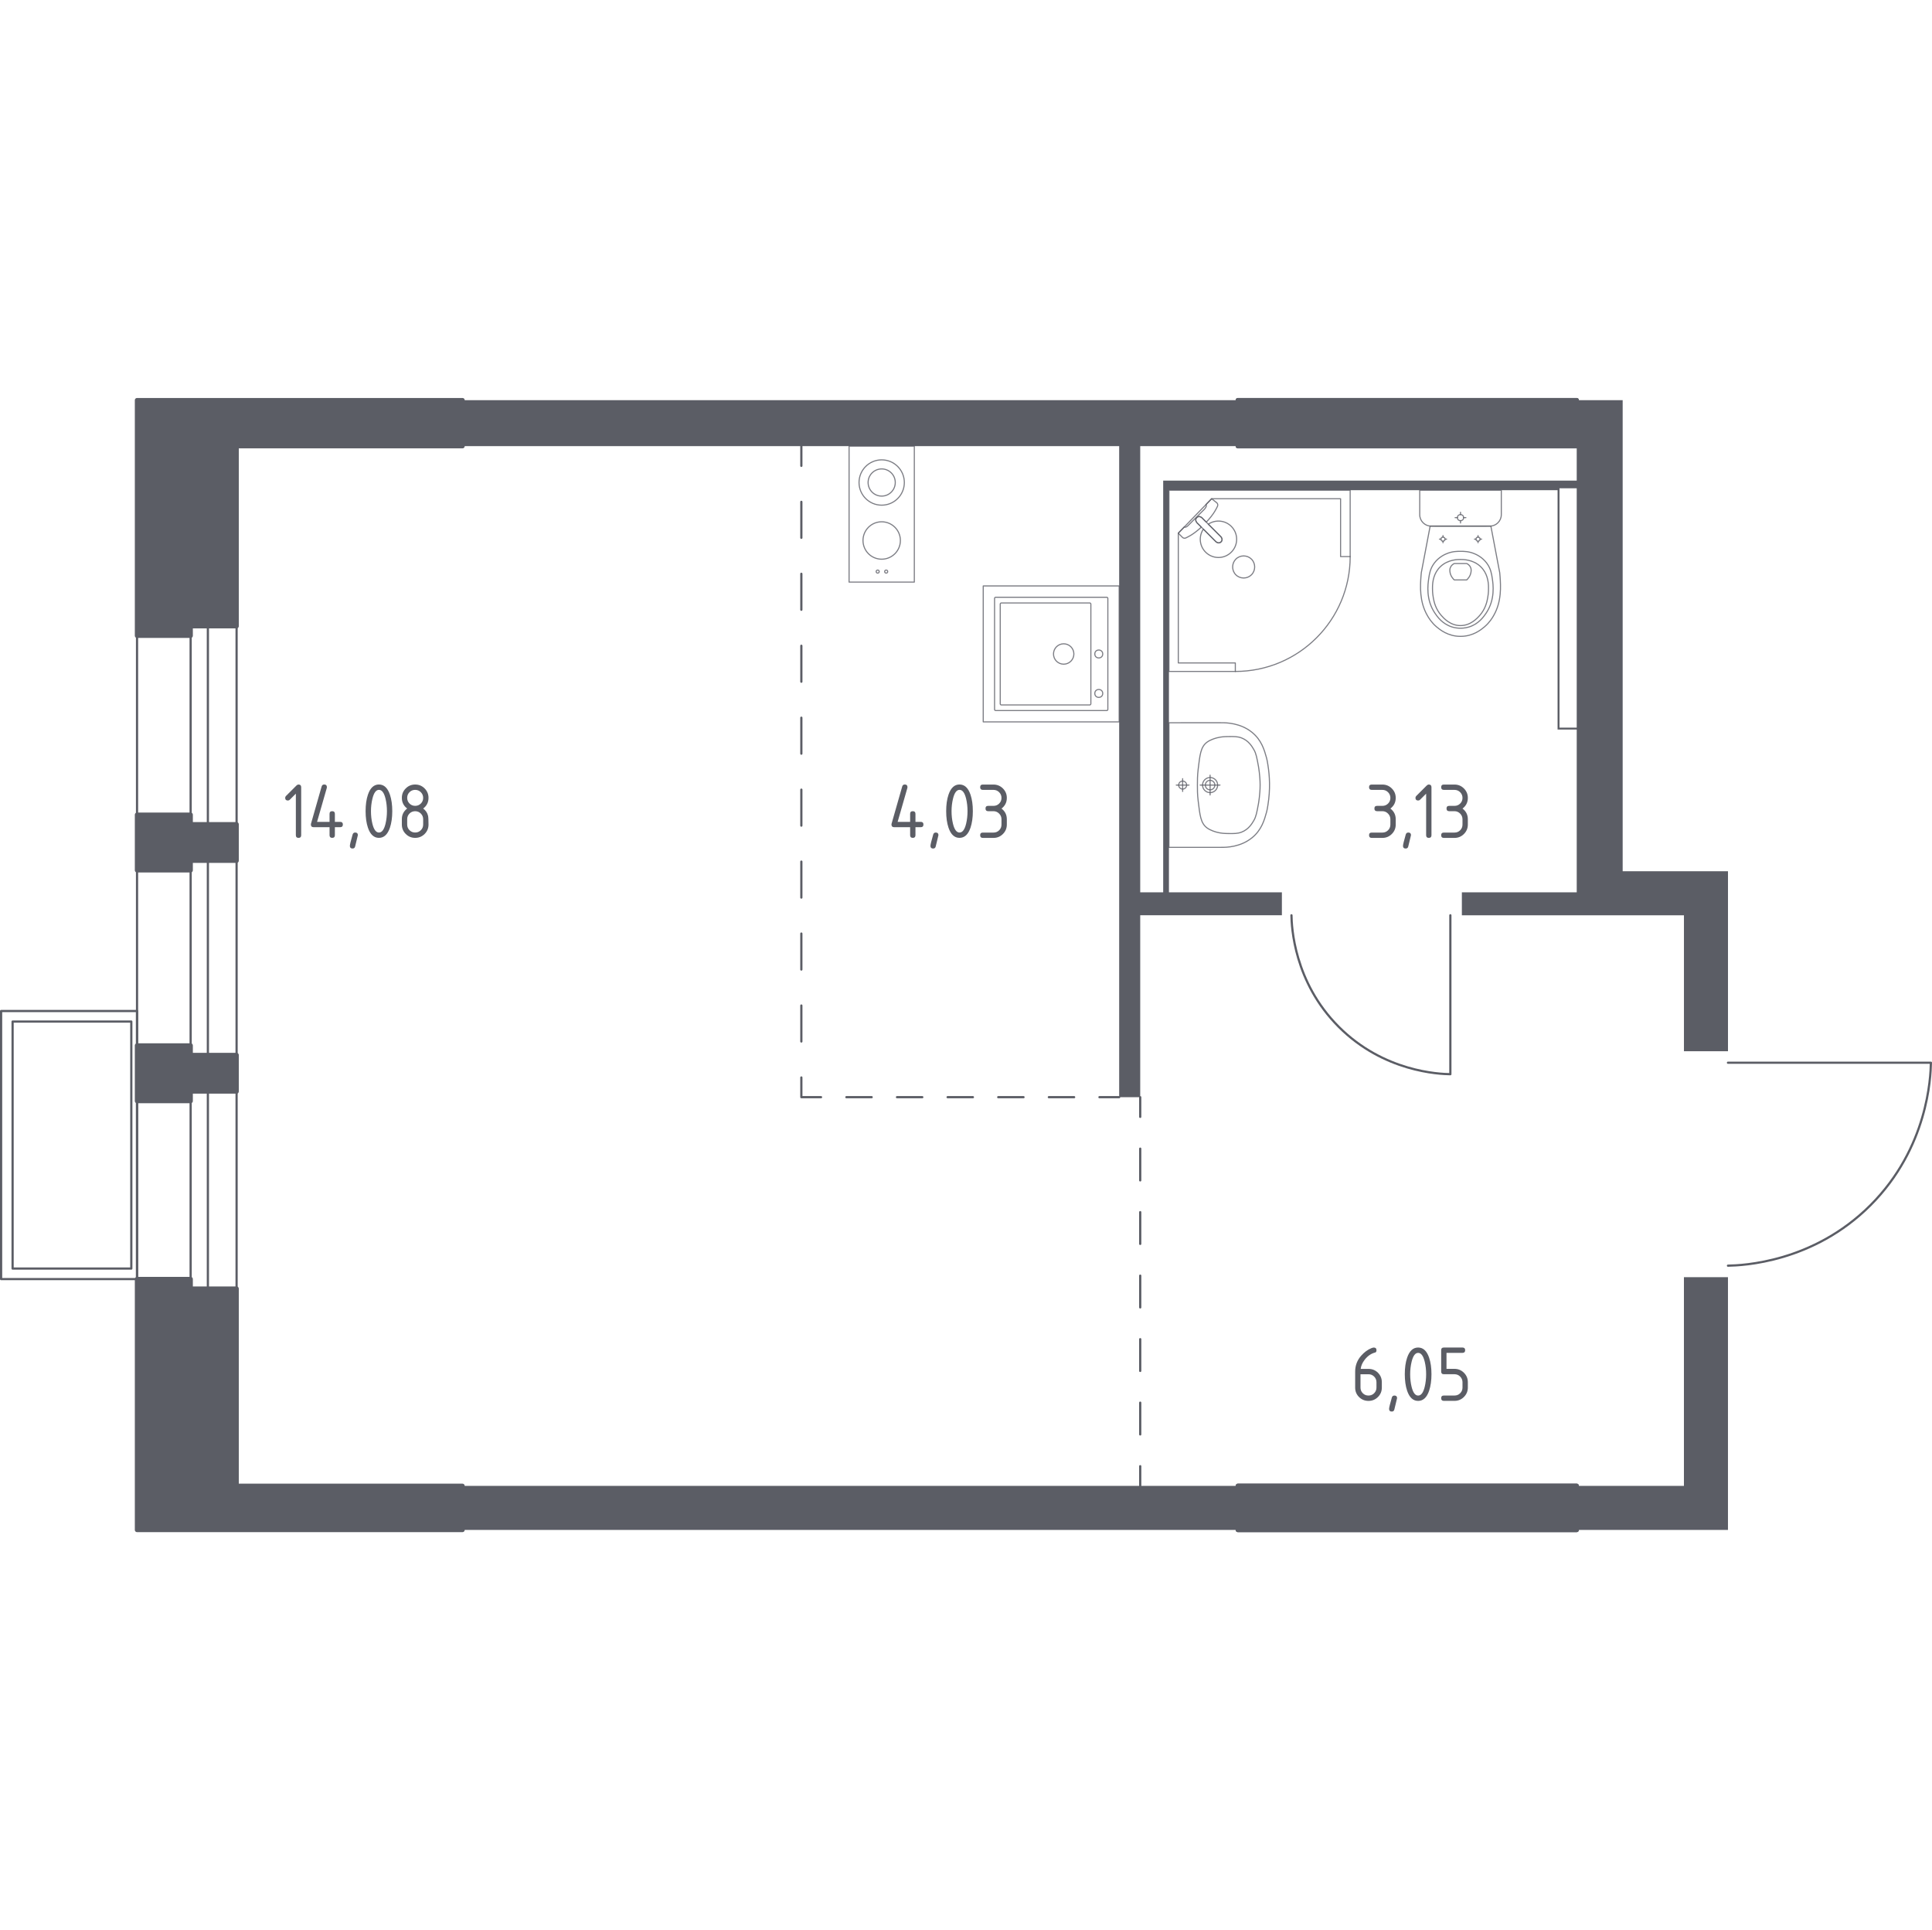 <?xml version="1.0" encoding="utf-8"?>
<!-- Generator: Adobe Illustrator 27.1.1, SVG Export Plug-In . SVG Version: 6.00 Build 0)  -->
<svg version="1.1" xmlns="http://www.w3.org/2000/svg" xmlns:xlink="http://www.w3.org/1999/xlink" x="0px" y="0px"
	 viewBox="0 0 1001.14 1000" style="enable-background:new 0 0 1001.14 1000;" xml:space="preserve">
<style type="text/css">
	.st0{fill:none;stroke:#5B5D65;stroke-width:1.144;stroke-linecap:round;stroke-linejoin:round;stroke-miterlimit:10;}
	.st1{fill:#5B5D65;}
	.st2{fill:none;stroke:#5B5D65;stroke-width:1.144;stroke-linecap:round;stroke-linejoin:round;}
	
		.st3{fill:none;stroke:#5B5D65;stroke-width:1.144;stroke-linecap:round;stroke-linejoin:round;stroke-dasharray:16.451,16.451,16.451,16.451;}
	
		.st4{fill:none;stroke:#5B5D65;stroke-width:1.144;stroke-linecap:round;stroke-linejoin:round;stroke-dasharray:16.451,16.451,16.451,16.451,16.451,16.451;}
	
		.st5{fill:none;stroke:#5B5D65;stroke-width:1.144;stroke-linecap:round;stroke-linejoin:round;stroke-dasharray:13.114,13.114,13.114,13.114;}
	
		.st6{fill:none;stroke:#5B5D65;stroke-width:1.144;stroke-linecap:round;stroke-linejoin:round;stroke-dasharray:13.114,13.114,13.114,13.114,13.114,13.114;}
	
		.st7{fill:none;stroke:#5B5D65;stroke-width:1.144;stroke-linecap:round;stroke-linejoin:round;stroke-dasharray:18.64,18.64,18.64,18.64;}
	
		.st8{fill:none;stroke:#5B5D65;stroke-width:1.144;stroke-linecap:round;stroke-linejoin:round;stroke-dasharray:18.64,18.64,18.64,18.64,18.64,18.64;}
	.st9{opacity:0.8;fill:none;stroke:#5B5D65;stroke-width:0.572;stroke-linecap:round;stroke-linejoin:round;stroke-miterlimit:10;}
	.st10{fill:#5B5D65;stroke:#5B5D65;stroke-width:2.287;stroke-linecap:round;stroke-linejoin:round;stroke-miterlimit:10;}
</style>
<g id="Слой_1">
</g>
<g id="Окна_x2C__двери">
	<path class="st0" d="M669.22,474.21c0.1,5.82,1.19,34.48,24.53,57.81c23.33,23.33,52,24.43,57.81,24.53c0-27.45,0-54.89,0-82.34"/>
	<path class="st0" d="M895.41,655.75c7.43-0.13,44.04-1.53,73.84-31.32c29.8-29.8,31.2-66.4,31.32-73.83c-35.05,0-70.11,0-105.16,0"
		/>
	<g>
		<rect x="0.57" y="523.81" class="st0" width="70.44" height="138.89"/>
		<rect x="6.53" y="529.27" class="st0" width="61.51" height="127.98"/>
	</g>
	<g>
		<rect x="71.01" y="565.48" class="st0" width="51.59" height="102.18"/>
		<rect x="98.79" y="565.48" class="st0" width="8.93" height="102.18"/>
	</g>
	<g>
		<rect x="71.01" y="324.9" class="st0" width="51.59" height="221.73"/>
		<rect x="98.79" y="324.9" class="st0" width="8.93" height="221.73"/>
	</g>
</g>
<g id="Шахты">
</g>
<g id="Перегородки">
	<g>
		<path class="st1" d="M840.85,451.39V207.34h-23.81v41.67H602.75V462.3h-11.9V231.15h50.6v-23.81H239.66v23.81h340.28v337.3h10.91
			l0-94.25h73.41l0-11.9h-58.53V253.97h201.39l0,124.01h9.92v84.33h-59.52l0,11.9h115.08v70.44h22.82v-93.25H840.85z M808.11,376.98
			l0-124.01h8.93v124.01H808.11z"/>
		<rect x="239.66" y="769.84" class="st1" width="401.78" height="22.82"/>
		<polygon class="st1" points="895.41,661.71 872.59,661.71 872.59,769.84 817.04,769.84 817.04,792.66 895.41,792.66 		"/>
	</g>
</g>
<g id="Пунктир">
	<g>
		<g>
			<line class="st2" x1="590.85" y1="769.84" x2="590.85" y2="759.63"/>
			<line class="st3" x1="590.85" y1="743.18" x2="590.85" y2="685.6"/>
			<line class="st4" x1="590.85" y1="677.37" x2="590.85" y2="586.89"/>
			<line class="st2" x1="590.85" y1="578.66" x2="590.85" y2="568.45"/>
		</g>
	</g>
	<g>
		<g>
			<line class="st2" x1="579.94" y1="568.45" x2="569.72" y2="568.45"/>
			<line class="st5" x1="556.61" y1="568.45" x2="510.71" y2="568.45"/>
			<line class="st6" x1="504.15" y1="568.45" x2="432.02" y2="568.45"/>
			<polyline class="st2" points="425.46,568.45 415.25,568.45 415.25,558.24 			"/>
			<line class="st7" x1="415.25" y1="539.6" x2="415.25" y2="474.36"/>
			<line class="st8" x1="415.25" y1="465.04" x2="415.25" y2="250.68"/>
			<line class="st2" x1="415.25" y1="241.36" x2="415.25" y2="231.15"/>
		</g>
	</g>
</g>
<g id="Сантехника">
	<g>
		<polygon class="st9" points="699.64,288.37 699.64,253.97 605.73,253.97 605.73,347.88 640.13,347.88 640.13,343.47 
			610.58,343.47 610.58,276.23 627.86,258.38 694.67,258.38 694.67,288.37 		"/>
		<path class="st9" d="M640.13,347.88c32.87,0,59.52-26.65,59.52-59.52"/>
		<path class="st9" d="M632.65,278.09l-6.63-6.63l-0.28-0.29l-2.94-2.94c0,0-1.41-1.31-2.65-0.07c-1.24,1.24,0.08,2.65,0.08,2.65
			l2.94,2.94l0.29,0.29l6.63,6.63c0,0,1.41,1.32,2.65,0.08C633.97,279.5,632.65,278.09,632.65,278.09z"/>
		<path class="st9" d="M648.5,289.69c2.21,2.21,2.21,5.9,0,8.11c-2.22,2.22-5.9,2.22-8.1,0c-2.21-2.21-2.21-5.89,0-8.11
			C642.6,287.47,646.28,287.47,648.5,289.69z"/>
		<path class="st9" d="M620.14,268.16c1.24-1.24,2.65,0.07,2.65,0.07l2.3,2.3c1.75-1.87,3.31-3.82,4.35-5.53
			c0.52-0.85,0.99-1.73,1.42-2.62v0c0.3-0.64,0.2-1.35-0.25-1.81c-0.92-0.73-1.83-1.46-2.75-2.19c-0.99,1.02-1.98,2.05-2.97,3.07
			c0.04,0.03,0.11,0.09,0.16,0.18c0.35,0.62-0.54,1.81-1.05,2.32c-4.09,4.1-5.55,5.47-7.86,7.86c-0.4,0.42-1.53,1.6-2.19,1.31
			c-0.1-0.05-0.17-0.12-0.21-0.16c-1.06,1.09-2.11,2.18-3.17,3.28c0.73,0.78,1.46,1.41,2.19,2.19c0.44,0.44,1.14,0.56,1.76,0.26
			c0.96-0.45,1.89-0.96,2.79-1.51c1.61-0.99,3.43-2.43,5.2-4.07l-2.3-2.3C620.23,270.81,618.91,269.4,620.14,268.16z"/>
		<path class="st9" d="M638.06,286.07c3.68-3.68,3.68-9.66,0-13.34c-3.24-3.24-8.26-3.63-11.92-1.16l6.52,6.52
			c0,0,1.31,1.41,0.08,2.65c-1.24,1.24-2.65-0.08-2.65-0.08l-6.52-6.51c-2.47,3.67-2.09,8.68,1.16,11.92
			C628.41,289.76,634.38,289.76,638.06,286.07z"/>
	</g>
	<g>
		<g>
			<circle class="st9" cx="454.81" cy="296.14" r="0.79"/>
			<circle class="st9" cx="459.21" cy="296.14" r="0.79"/>
		</g>
		<circle class="st9" cx="456.88" cy="249.99" r="11.74"/>
		<g>
			<circle class="st9" cx="456.88" cy="280.03" r="9.69"/>
		</g>
		<rect x="439.98" y="231.15" class="st9" width="33.81" height="70.44"/>
		<circle class="st9" cx="456.88" cy="249.99" r="7.04"/>
	</g>
	<g>
		
			<rect x="509.5" y="303.57" transform="matrix(6.535898e-07 1 -1 6.535898e-07 883.507 -205.929)" class="st9" width="70.44" height="70.44"/>
		<circle class="st9" cx="551.19" cy="338.83" r="5.28"/>
		<circle class="st9" cx="569.37" cy="338.83" r="2.05"/>
		<circle class="st9" cx="569.37" cy="359.27" r="2.05"/>
		<path class="st9" d="M515.37,367.56l0-57.54c0-0.32,0.26-0.58,0.58-0.58l57.54,0c0.32,0,0.58,0.26,0.58,0.58v57.54
			c0,0.32-0.26,0.58-0.58,0.58l-57.54,0C515.63,368.14,515.37,367.88,515.37,367.56z"/>
		<path class="st9" d="M518.31,364.65v-51.67c0-0.32,0.26-0.58,0.58-0.58l45.8,0c0.32,0,0.58,0.26,0.58,0.58v51.67
			c0,0.32-0.26,0.58-0.58,0.58l-45.8,0C518.57,365.23,518.31,364.97,518.31,364.65z"/>
	</g>
	<g>
		<path class="st9" d="M735.69,253.97v11.53v1.18c0,3.25,2.66,5.9,5.92,5.9h30.43c3.25,0,5.92-2.66,5.92-5.9v-1.18v-11.53H735.69z"
			/>
		<ellipse class="st9" cx="756.82" cy="268.19" rx="1.6" ry="1.59"/>
		<line class="st9" x1="754.03" y1="268.19" x2="755.22" y2="268.19"/>
		<line class="st9" x1="758.42" y1="268.19" x2="759.61" y2="268.19"/>
		<line class="st9" x1="756.82" y1="270.97" x2="756.82" y2="269.78"/>
		<line class="st9" x1="756.82" y1="266.6" x2="756.82" y2="265.41"/>
		<line class="st9" x1="745.89" y1="279.33" x2="746.68" y2="279.33"/>
		<line class="st9" x1="748.8" y1="279.33" x2="749.59" y2="279.33"/>
		<line class="st9" x1="747.74" y1="281.18" x2="747.74" y2="280.39"/>
		<line class="st9" x1="747.74" y1="278.28" x2="747.74" y2="277.49"/>
		<ellipse class="st9" cx="747.74" cy="279.33" rx="1.06" ry="1.06"/>
		<ellipse class="st9" cx="765.9" cy="279.33" rx="1.06" ry="1.06"/>
		<line class="st9" x1="764.05" y1="279.33" x2="764.84" y2="279.33"/>
		<line class="st9" x1="766.96" y1="279.33" x2="767.75" y2="279.33"/>
		<line class="st9" x1="765.9" y1="281.18" x2="765.9" y2="280.39"/>
		<line class="st9" x1="765.9" y1="278.28" x2="765.9" y2="277.49"/>
		<path class="st9" d="M777.31,298.66c-0.06-0.82-0.13-1.49-0.17-1.93c-1.53-8.05-3.06-16.11-4.59-24.16c-5.24,0-10.48,0-15.73,0.01
			c-5.24,0-10.48,0-15.73-0.01c-1.53,8.05-3.06,16.11-4.59,24.16c-0.05,0.44-0.12,1.11-0.17,1.93c-0.34,4.83-0.91,12.96,3.34,20.3
			c0.68,1.18,2.09,3.57,4.78,5.85c1.61,1.36,5.89,4.88,12.22,4.88c0.05,0,0.1,0,0.15,0c0.05,0,0.1,0,0.15,0
			c6.33,0,10.61-3.52,12.22-4.88c2.69-2.28,4.1-4.66,4.78-5.85C778.23,311.62,777.65,303.49,777.31,298.66z"/>
		<path class="st9" d="M773.29,299.72c-0.35-2.37-0.77-5.03-2.72-7.75c-2.41-3.36-5.65-4.73-6.71-5.16
			c-2.88-1.17-5.33-1.17-7.04-1.17s-4.16,0-7.04,1.17c-1.06,0.43-4.3,1.8-6.71,5.16c-1.96,2.73-2.38,5.38-2.72,7.75
			c-0.44,3.02-1.6,10.93,3.27,18.05c1.21,1.77,3.81,5.51,8.8,7.06c1.03,0.32,4.61,1.3,8.81,0c4.99-1.54,7.58-5.28,8.8-7.06
			C774.89,310.65,773.74,302.74,773.29,299.72z"/>
		<path class="st9" d="M767.16,293.5c-3.91-3.65-9-3.64-10.34-3.63c-1.34-0.01-6.43-0.02-10.34,3.63
			c-3.46,3.23-4.21,7.67-4.18,11.19c-0.04,2.44,0.31,4.41,0.45,5.2c0.34,1.92,1.19,5.71,4.16,9.04c1.2,1.35,4.62,5.18,9.87,5.19
			c5.28,0.01,8.74-3.86,9.94-5.19c2.97-3.33,3.82-7.11,4.16-9.04c0.14-0.78,0.49-2.76,0.45-5.2
			C771.37,301.17,770.62,296.73,767.16,293.5z"/>
		<path class="st9" d="M761.99,293.85c-0.56-1.17-1.58-1.71-1.95-1.88c-2.15,0-4.3,0-6.45,0c-0.37,0.17-1.39,0.71-1.95,1.88
			c-0.46,0.97-0.36,1.85-0.28,2.48c0.27,2.12,1.61,3.55,2.22,4.13c2.15,0,4.3,0,6.45,0c0.6-0.56,1.91-1.94,2.21-4.01
			C762.35,295.79,762.47,294.86,761.99,293.85z"/>
	</g>
	<g>
		<path class="st9" d="M627.06,404.28c1.36,0,2.46,1.11,2.46,2.47c0,1.36-1.1,2.47-2.46,2.47c-1.36,0-2.47-1.11-2.47-2.47
			C624.59,405.38,625.7,404.28,627.06,404.28z"/>
		<path class="st9" d="M627.06,402.83c2.16,0,3.91,1.76,3.91,3.92c0,2.16-1.75,3.91-3.91,3.91c-2.16,0-3.91-1.75-3.91-3.91
			C623.15,404.59,624.9,402.83,627.06,402.83z"/>
		<path class="st9" d="M605.73,374.46v0.01v64.54v0.01c8.96,0,17.92,0,26.89,0c0.06,0,0.13,0,0.2-0.01
			c2.74,0.06,10.05-0.16,15.97-4.97c4.97-4.03,6.4-9.21,7.52-13.26c0.32-1.16,0.44-2.02,0.72-3.73c1.3-8.09,0.88-15.14,0-20.63
			c-0.27-1.71-0.4-2.57-0.72-3.73c-1.12-4.05-2.55-9.23-7.52-13.26c-5.92-4.81-13.23-5.03-15.97-4.97c-0.07,0-0.14-0.01-0.2-0.01
			C623.65,374.46,614.69,374.46,605.73,374.46z"/>
		<path class="st9" d="M636.23,381.62c-1.58,0.03-3.36,0.07-5.58,0.65c-0.73,0.19-3.27,0.87-5.14,2.22
			c-3.42,2.48-3.73,6.74-4.62,13.93c-0.42,3.42-0.42,6.23-0.41,8.31c0,0,0,0,0,0s0,0,0,0c-0.01,2.08-0.02,4.9,0.41,8.31
			c0.89,7.18,1.2,11.44,4.62,13.93c1.83,1.33,4.3,2,5.03,2.2c2.26,0.61,4.07,0.65,5.69,0.68c3.17,0.05,5.04,0.08,7.11-0.71
			c3.67-1.41,5.45-4.45,6.38-6.04c1.17-2.01,1.57-4.21,2.38-8.62c0,0,0.88-4.81,0.88-9.75c0,0,0,0,0,0s0,0,0,0
			c0-4.93-0.88-9.75-0.88-9.75c-0.8-4.38-1.19-6.56-2.33-8.54c-0.92-1.6-2.71-4.7-6.42-6.12
			C641.27,381.54,639.37,381.57,636.23,381.62z"/>
		<line class="st9" x1="627.06" y1="411.88" x2="627.06" y2="401.61"/>
		<line class="st9" x1="632.19" y1="406.75" x2="621.92" y2="406.75"/>
		<path class="st9" d="M612.84,404.68c1.14,0,2.07,0.93,2.07,2.07c0,1.14-0.93,2.07-2.07,2.07c-1.14,0-2.07-0.93-2.07-2.07
			C610.77,405.61,611.69,404.68,612.84,404.68z"/>
		<line class="st9" x1="612.83" y1="410.05" x2="612.83" y2="403.44"/>
		<line class="st9" x1="616.14" y1="406.75" x2="609.53" y2="406.75"/>
	</g>
</g>
<g id="Несущие">
	<rect x="641.44" y="207.34" class="st10" width="175.59" height="23.81"/>
	<rect x="641.44" y="769.84" class="st10" width="175.59" height="22.82"/>
	<polygon class="st10" points="239.66,769.84 122.6,769.84 122.6,667.66 98.79,667.66 98.79,662.7 71.01,662.7 71.01,792.66 
		239.66,792.66 	"/>
	<polygon class="st10" points="98.79,546.63 98.79,541.67 71.01,541.67 71.01,570.44 98.79,570.44 98.79,565.48 122.6,565.48 
		122.6,546.63 	"/>
	<rect x="641.44" y="207.34" class="st10" width="175.59" height="23.81"/>
	<polygon class="st10" points="239.66,207.34 71.01,207.34 71.01,329.37 98.79,329.37 98.79,324.41 122.6,324.41 122.6,231.15 
		239.66,231.15 	"/>
	<rect x="641.44" y="769.84" class="st10" width="175.59" height="22.82"/>
	<polygon class="st10" points="98.79,445.93 98.79,450.89 71.01,450.89 71.01,422.12 98.79,422.12 98.79,427.08 122.6,427.08 
		122.6,445.93 	"/>
</g>
<g id="Лифты_x2C__лестницы">
</g>
<g id="Слой_12">
</g>
<g id="Площади">
	<g>
		<path class="st1" d="M461.95,427.19c0-0.15,0.01-0.28,0.04-0.38l5.53-19.35c0.2-0.67,0.64-1.01,1.34-1.01
			c0.92,0,1.38,0.46,1.38,1.39c0,0.13-0.02,0.26-0.05,0.4l-5.04,17.57h6.47v-4.15c0-0.92,0.46-1.38,1.38-1.38s1.38,0.46,1.38,1.38
			v4.15h2.76c0.92,0,1.38,0.46,1.38,1.38c0,0.92-0.46,1.38-1.38,1.38h-2.76v4.15c0,0.92-0.46,1.38-1.38,1.38s-1.38-0.46-1.38-1.38
			v-4.15h-8.29C462.41,428.57,461.95,428.11,461.95,427.19z"/>
		<path class="st1" d="M484.91,431.34c0.92,0,1.38,0.45,1.38,1.36c0,0.13-0.48,2.09-1.42,5.88c-0.17,0.7-0.61,1.05-1.34,1.05
			c-0.92,0-1.38-0.46-1.38-1.38c0-0.63,0.47-2.58,1.42-5.86C483.77,431.68,484.22,431.34,484.91,431.34z"/>
		<path class="st1" d="M504.12,420.28c0,3.29-0.41,6.14-1.21,8.54c-1.19,3.52-3.09,5.28-5.7,5.28c-2.61,0-4.51-1.75-5.7-5.26
			c-0.81-2.4-1.21-5.26-1.21-8.57s0.4-6.16,1.21-8.56c1.19-3.5,3.08-5.26,5.7-5.26c2.61,0,4.51,1.76,5.7,5.28
			C503.72,414.14,504.12,416.98,504.12,420.28z M501.36,420.28c0-2.29-0.24-4.45-0.73-6.47c-0.74-3.06-1.88-4.59-3.41-4.59
			c-1.52,0-2.65,1.54-3.39,4.61c-0.5,2.07-0.75,4.22-0.75,6.45c0,2.28,0.24,4.43,0.73,6.47c0.74,3.06,1.88,4.59,3.41,4.59
			c1.54,0,2.67-1.53,3.41-4.59C501.12,424.71,501.36,422.56,501.36,420.28z"/>
		<path class="st1" d="M514.82,420.28h-2.76c-0.92,0-1.38-0.46-1.38-1.38c0-0.92,0.46-1.38,1.38-1.38h2.76c1.16,0,2.14-0.4,2.94-1.2
			c0.8-0.8,1.2-1.78,1.2-2.94c0-1.14-0.41-2.12-1.21-2.93s-1.79-1.21-2.93-1.21h-5.53c-0.92,0-1.38-0.46-1.38-1.38
			c0-0.92,0.46-1.38,1.38-1.38h5.53c1.91,0,3.54,0.68,4.89,2.03c1.35,1.35,2.02,2.98,2.02,4.88c0,2.29-0.92,4.13-2.76,5.53
			c1.84,1.4,2.76,3.24,2.76,5.53v2.76c0,1.91-0.68,3.54-2.03,4.89c-1.35,1.35-2.98,2.02-4.88,2.02h-5.53
			c-0.92,0-1.38-0.46-1.38-1.38c0-0.92,0.46-1.38,1.38-1.38h5.53c1.16,0,2.14-0.4,2.94-1.2c0.8-0.8,1.2-1.78,1.2-2.94v-2.76
			c0-1.14-0.41-2.12-1.21-2.93S515.96,420.28,514.82,420.28z"/>
	</g>
	<g>
		<path class="st1" d="M153.32,411.18l-3.18,3.18c-0.27,0.26-0.59,0.39-0.97,0.39c-0.92,0-1.39-0.46-1.39-1.38
			c0-0.38,0.13-0.7,0.4-0.96l5.4-5.4c0.36-0.36,0.73-0.54,1.11-0.54c0.92,0,1.38,0.46,1.38,1.38v24.88c0,0.92-0.46,1.38-1.38,1.38
			s-1.38-0.46-1.38-1.38V411.18z"/>
		<path class="st1" d="M161.1,427.19c0-0.15,0.01-0.28,0.04-0.38l5.53-19.35c0.2-0.67,0.64-1.01,1.34-1.01
			c0.92,0,1.38,0.46,1.38,1.39c0,0.13-0.02,0.26-0.05,0.4l-5.04,17.57h6.47v-4.15c0-0.92,0.46-1.38,1.38-1.38s1.38,0.46,1.38,1.38
			v4.15h2.76c0.92,0,1.38,0.46,1.38,1.38c0,0.92-0.46,1.38-1.38,1.38h-2.76v4.15c0,0.92-0.46,1.38-1.38,1.38s-1.38-0.46-1.38-1.38
			v-4.15h-8.29C161.56,428.57,161.1,428.11,161.1,427.19z"/>
		<path class="st1" d="M184.06,431.33c0.92,0,1.38,0.45,1.38,1.36c0,0.13-0.48,2.09-1.42,5.88c-0.17,0.7-0.61,1.05-1.34,1.05
			c-0.92,0-1.38-0.46-1.38-1.38c0-0.63,0.47-2.58,1.42-5.86C182.92,431.68,183.37,431.33,184.06,431.33z"/>
		<path class="st1" d="M203.27,420.28c0,3.29-0.41,6.14-1.21,8.54c-1.19,3.52-3.09,5.28-5.7,5.28c-2.61,0-4.51-1.75-5.7-5.26
			c-0.81-2.4-1.21-5.26-1.21-8.57s0.4-6.16,1.21-8.56c1.19-3.5,3.08-5.26,5.7-5.26c2.61,0,4.51,1.76,5.7,5.28
			C202.87,414.14,203.27,416.98,203.27,420.28z M200.51,420.28c0-2.29-0.24-4.45-0.73-6.47c-0.74-3.06-1.88-4.59-3.41-4.59
			c-1.52,0-2.65,1.54-3.39,4.61c-0.5,2.07-0.75,4.22-0.75,6.45c0,2.28,0.24,4.43,0.73,6.47c0.74,3.06,1.88,4.59,3.41,4.59
			c1.54,0,2.67-1.53,3.41-4.59C200.26,424.71,200.51,422.55,200.51,420.28z"/>
		<path class="st1" d="M215.14,434.1c-1.91,0-3.54-0.67-4.89-2.02c-1.35-1.35-2.02-2.98-2.02-4.89v-2.76c0-2.29,0.92-4.13,2.76-5.53
			c-1.84-1.4-2.76-3.24-2.76-5.53c0-1.91,0.67-3.54,2.02-4.89c1.35-1.35,2.98-2.02,4.89-2.02c1.91,0,3.54,0.67,4.89,2.02
			c1.35,1.35,2.02,2.98,2.02,4.89c0,2.29-0.92,4.13-2.76,5.53c1.33,1,2.16,2.24,2.51,3.71c0.17,0.74,0.25,2.27,0.25,4.59
			c0,1.91-0.67,3.54-2.02,4.89C218.68,433.43,217.05,434.1,215.14,434.1z M215.14,417.51c1.16,0,2.14-0.4,2.94-1.2
			c0.8-0.8,1.2-1.78,1.2-2.94c0-1.14-0.41-2.12-1.21-2.93s-1.79-1.21-2.93-1.21c-1.16,0-2.14,0.4-2.94,1.2s-1.2,1.78-1.2,2.94
			s0.4,2.14,1.2,2.94S213.98,417.51,215.14,417.51z M215.14,431.33c1.16,0,2.14-0.4,2.94-1.2c0.8-0.8,1.2-1.78,1.2-2.94v-2.76
			c0-1.14-0.41-2.12-1.21-2.93s-1.79-1.21-2.93-1.21c-1.16,0-2.14,0.4-2.94,1.2s-1.2,1.78-1.2,2.94v2.76c0,1.16,0.4,2.14,1.2,2.94
			C213,430.93,213.98,431.33,215.14,431.33z"/>
	</g>
	<g>
		<path class="st1" d="M711.9,698.17c0.92,0,1.38,0.46,1.38,1.38c0,0.68-0.23,1.08-0.69,1.19c-2.05,0.52-3.85,1.75-5.38,3.69
			c-1.21,1.54-1.92,3.13-2.11,4.8h4.04c1.95,0,3.59,0.67,4.92,2.01c1.33,1.34,1.99,2.97,1.99,4.9v2.76c0,1.93-0.67,3.56-2.02,4.9
			c-1.35,1.34-2.98,2.01-4.89,2.01c-1.93,0-3.56-0.67-4.9-2c-1.34-1.33-2.01-2.96-2.01-4.87v-8.33c0-3.13,1.04-5.87,3.12-8.23
			c1.62-1.83,3.39-3.13,5.3-3.9C711.19,698.27,711.6,698.17,711.9,698.17z M704.99,711.99v6.91c0,1.16,0.4,2.14,1.2,2.94
			c0.8,0.8,1.78,1.2,2.94,1.2c1.16,0,2.14-0.4,2.94-1.21c0.8-0.81,1.2-1.79,1.2-2.93v-2.76c0-1.16-0.41-2.14-1.21-2.94
			s-1.79-1.2-2.93-1.2H704.99z"/>
		<path class="st1" d="M722.57,723.04c0.92,0,1.38,0.45,1.38,1.36c0,0.13-0.48,2.09-1.42,5.88c-0.17,0.7-0.61,1.05-1.34,1.05
			c-0.92,0-1.38-0.46-1.38-1.38c0-0.63,0.47-2.58,1.42-5.86C721.42,723.39,721.87,723.04,722.57,723.04z"/>
		<path class="st1" d="M741.77,711.99c0,3.29-0.41,6.14-1.21,8.54c-1.19,3.52-3.09,5.28-5.7,5.28c-2.61,0-4.51-1.75-5.7-5.26
			c-0.81-2.4-1.21-5.26-1.21-8.57s0.4-6.16,1.21-8.56c1.19-3.5,3.08-5.26,5.7-5.26c2.61,0,4.51,1.76,5.7,5.28
			C741.37,705.84,741.77,708.69,741.77,711.99z M739.01,711.99c0-2.29-0.24-4.45-0.73-6.47c-0.74-3.06-1.88-4.59-3.41-4.59
			c-1.52,0-2.65,1.54-3.39,4.61c-0.5,2.07-0.75,4.22-0.75,6.45c0,2.28,0.24,4.43,0.73,6.47c0.74,3.06,1.88,4.59,3.41,4.59
			c1.54,0,2.67-1.53,3.41-4.59C738.77,716.42,739.01,714.26,739.01,711.99z"/>
		<path class="st1" d="M746.8,710.6v-11.06c0-0.92,0.46-1.38,1.38-1.38h9.67c0.92,0,1.38,0.46,1.38,1.38c0,0.92-0.46,1.38-1.38,1.38
			h-8.29v8.29h4.15c1.91,0,3.54,0.68,4.89,2.03c1.35,1.35,2.02,2.98,2.02,4.88v2.76c0,1.91-0.68,3.54-2.03,4.89
			c-1.35,1.35-2.98,2.02-4.88,2.02h-5.53c-0.92,0-1.38-0.46-1.38-1.38c0-0.92,0.46-1.38,1.38-1.38h5.53c1.16,0,2.14-0.4,2.94-1.2
			c0.8-0.8,1.2-1.78,1.2-2.94v-2.76c0-1.14-0.41-2.12-1.21-2.93s-1.79-1.21-2.93-1.21h-5.53C747.26,711.99,746.8,711.53,746.8,710.6
			z"/>
	</g>
	<g>
		<path class="st1" d="M716.34,420.28h-2.76c-0.92,0-1.38-0.46-1.38-1.38c0-0.92,0.46-1.38,1.38-1.38h2.76c1.16,0,2.14-0.4,2.94-1.2
			c0.8-0.8,1.2-1.78,1.2-2.94c0-1.14-0.41-2.12-1.21-2.93s-1.79-1.21-2.93-1.21h-5.53c-0.92,0-1.38-0.46-1.38-1.38
			c0-0.92,0.46-1.38,1.38-1.38h5.53c1.91,0,3.54,0.68,4.89,2.03c1.35,1.35,2.02,2.98,2.02,4.88c0,2.29-0.92,4.13-2.76,5.53
			c1.84,1.4,2.76,3.24,2.76,5.53v2.76c0,1.91-0.68,3.54-2.03,4.89c-1.35,1.35-2.98,2.02-4.88,2.02h-5.53
			c-0.92,0-1.38-0.46-1.38-1.38c0-0.92,0.46-1.38,1.38-1.38h5.53c1.16,0,2.14-0.4,2.94-1.2c0.8-0.8,1.2-1.78,1.2-2.94v-2.76
			c0-1.14-0.41-2.12-1.21-2.93S717.49,420.28,716.34,420.28z"/>
		<path class="st1" d="M729.78,431.34c0.92,0,1.38,0.45,1.38,1.36c0,0.13-0.48,2.09-1.42,5.88c-0.17,0.7-0.61,1.05-1.34,1.05
			c-0.92,0-1.38-0.46-1.38-1.38c0-0.63,0.47-2.58,1.42-5.86C728.63,431.68,729.08,431.34,729.78,431.34z"/>
		<path class="st1" d="M739.02,411.18l-3.18,3.18c-0.27,0.26-0.59,0.39-0.97,0.39c-0.92,0-1.39-0.46-1.39-1.38
			c0-0.38,0.13-0.7,0.4-0.96l5.4-5.4c0.36-0.36,0.73-0.54,1.11-0.54c0.92,0,1.38,0.46,1.38,1.38v24.88c0,0.92-0.46,1.38-1.38,1.38
			s-1.38-0.46-1.38-1.38V411.18z"/>
		<path class="st1" d="M753.71,420.28h-2.76c-0.92,0-1.38-0.46-1.38-1.38c0-0.92,0.46-1.38,1.38-1.38h2.76c1.16,0,2.14-0.4,2.94-1.2
			c0.8-0.8,1.2-1.78,1.2-2.94c0-1.14-0.41-2.12-1.21-2.93s-1.79-1.21-2.93-1.21h-5.53c-0.92,0-1.38-0.46-1.38-1.38
			c0-0.92,0.46-1.38,1.38-1.38h5.53c1.91,0,3.54,0.68,4.89,2.03c1.35,1.35,2.02,2.98,2.02,4.88c0,2.29-0.92,4.13-2.76,5.53
			c1.84,1.4,2.76,3.24,2.76,5.53v2.76c0,1.91-0.68,3.54-2.03,4.89c-1.35,1.35-2.98,2.02-4.88,2.02h-5.53
			c-0.92,0-1.38-0.46-1.38-1.38c0-0.92,0.46-1.38,1.38-1.38h5.53c1.16,0,2.14-0.4,2.94-1.2c0.8-0.8,1.2-1.78,1.2-2.94v-2.76
			c0-1.14-0.41-2.12-1.21-2.93S754.85,420.28,753.71,420.28z"/>
	</g>
</g>
<g id="Таблички">
</g>
<g id="Этаж_x2C__секции">
</g>
</svg>
